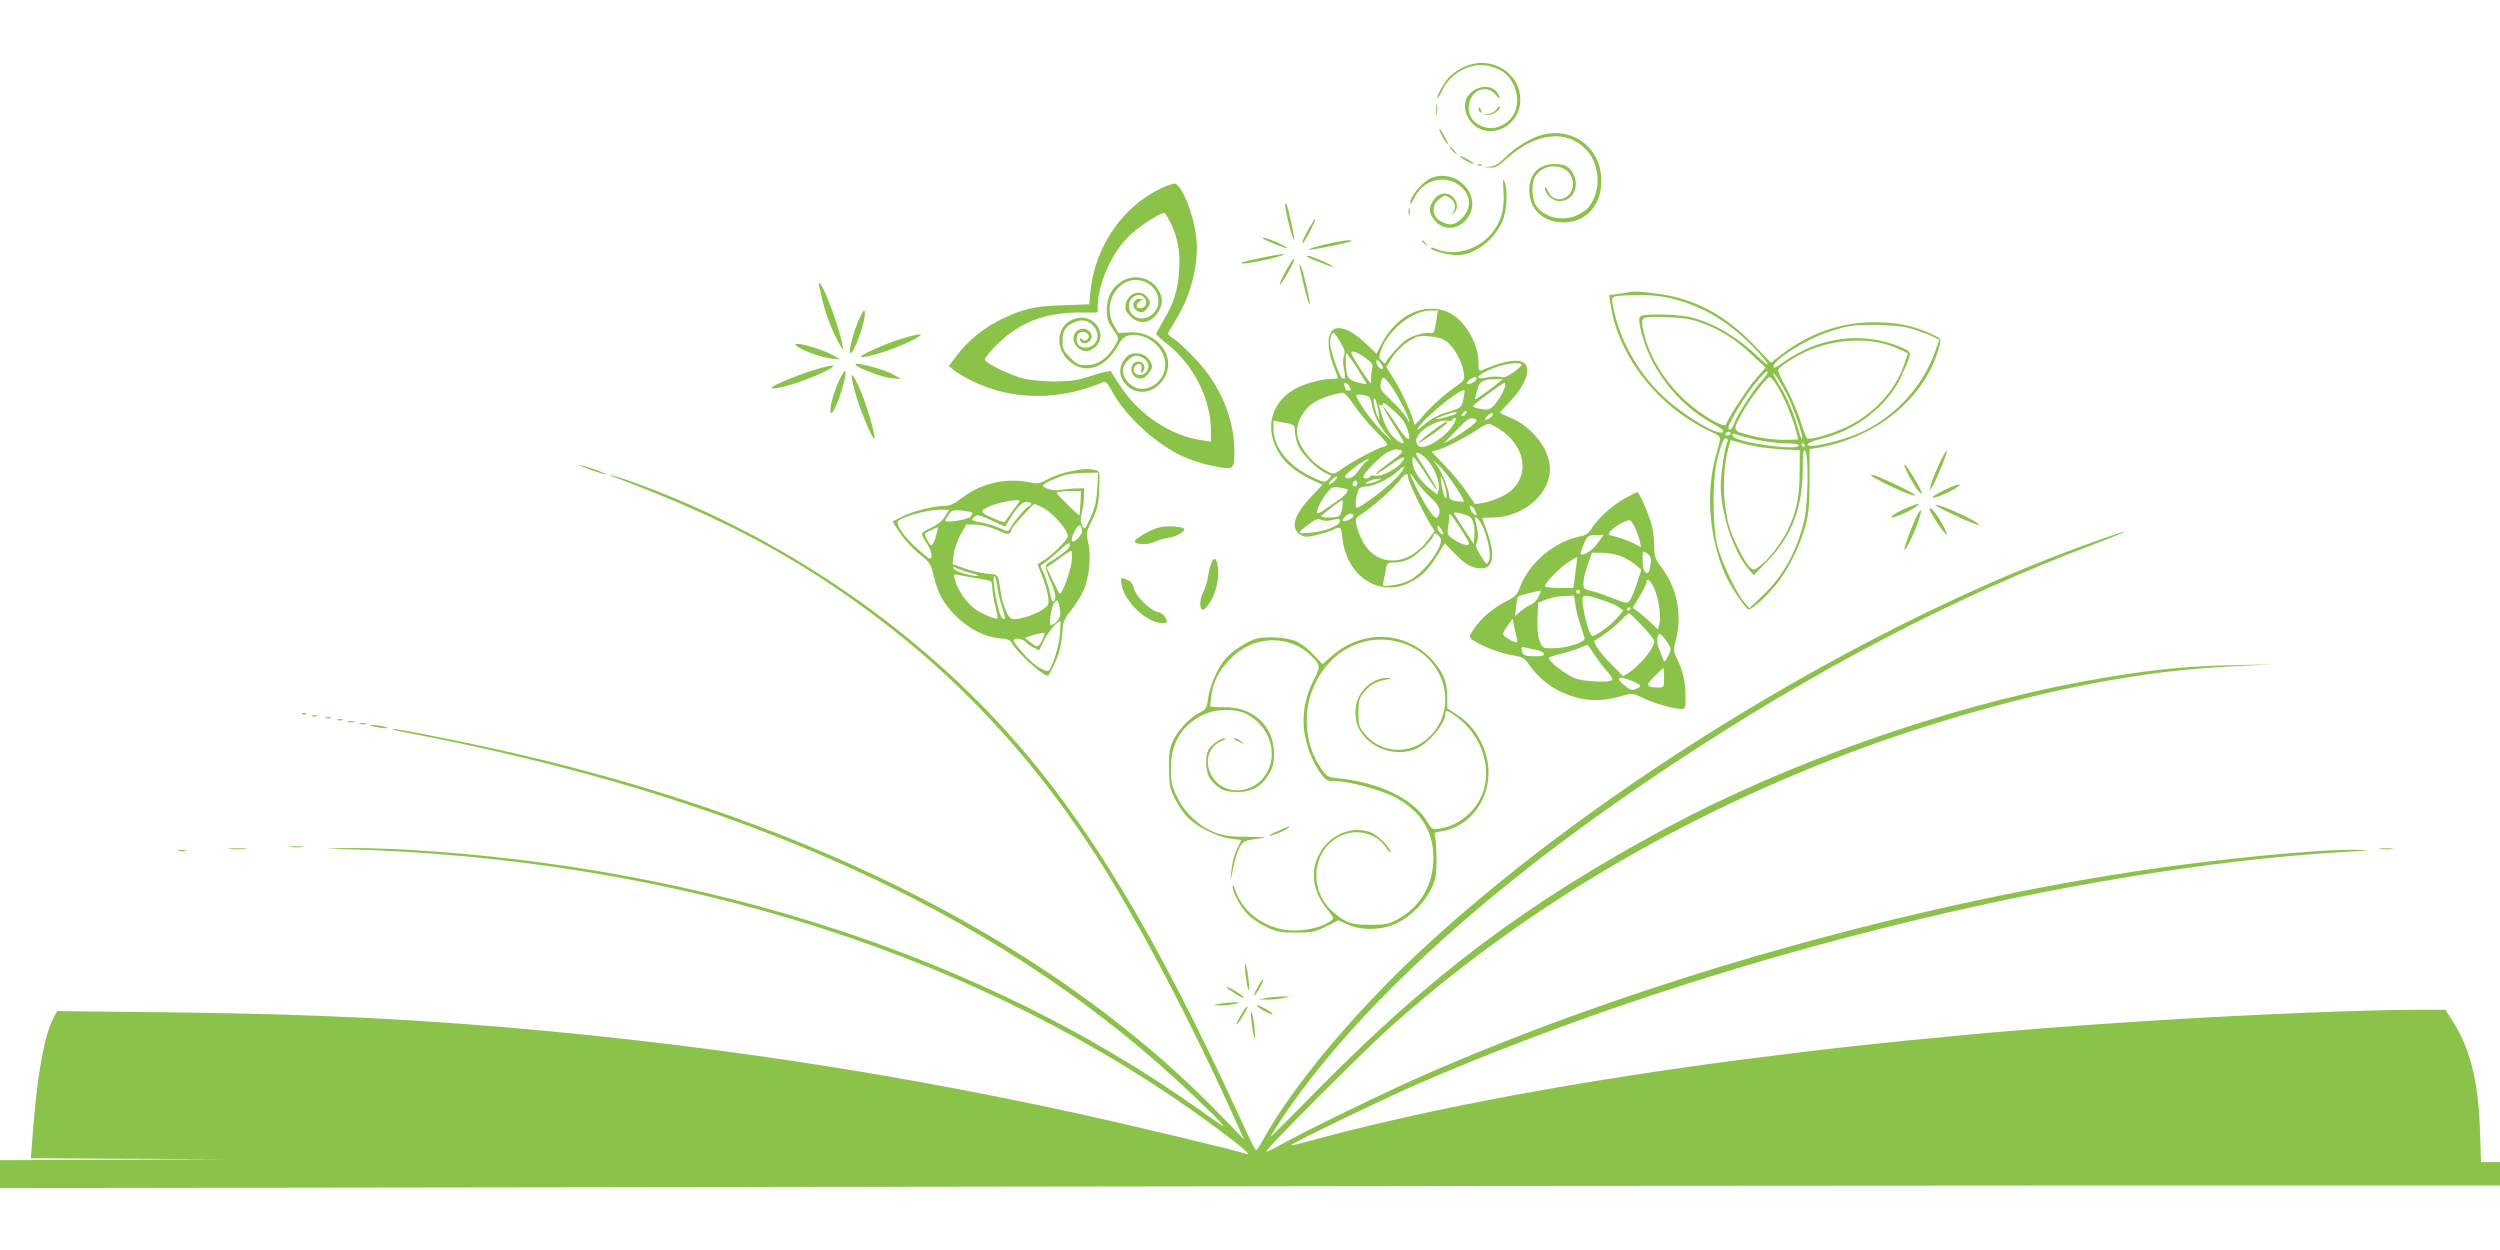 <?xml version="1.0" standalone="no"?>
<!DOCTYPE svg PUBLIC "-//W3C//DTD SVG 20010904//EN"
 "http://www.w3.org/TR/2001/REC-SVG-20010904/DTD/svg10.dtd">
<svg version="1.0" xmlns="http://www.w3.org/2000/svg"
 width="1280pt" height="640pt" viewBox="0 0 1280 640"
 preserveAspectRatio="xMidYMid meet">
<g transform="translate(0,640) scale(0.1,-0.1)"
fill="#8bc34a" stroke="none">
<path d="M7500 6059 c-25 -11 -58 -32 -73 -47 -30 -28 -67 -92 -67 -114 0 -7
11 10 24 39 43 92 153 149 244 124 62 -16 97 -43 121 -94 47 -98 5 -197 -93
-221 -38 -9 -91 10 -116 41 -46 59 -9 156 60 156 24 0 40 -7 57 -27 26 -30 31
-23 8 11 -33 46 -114 34 -151 -22 -26 -41 -13 -103 30 -142 91 -84 240 -5 240
126 0 140 -151 230 -284 170z"/>
<path d="M7353 5840 c0 -25 2 -35 4 -22 2 12 2 32 0 45 -2 12 -4 2 -4 -23z"/>
<path d="M7662 5840 c-6 -10 -24 -20 -39 -23 -28 -4 -28 -4 -2 -6 24 -1 69 33
58 44 -3 2 -10 -4 -17 -15z"/>
<path d="M7570 5841 c0 -6 4 -13 10 -16 6 -3 7 1 4 9 -7 18 -14 21 -14 7z"/>
<path d="M7370 5734 c0 -11 38 -74 45 -74 2 0 -5 17 -17 38 -27 46 -28 48 -28
36z"/>
<path d="M7875 5703 c-58 -21 -131 -69 -178 -118 -21 -22 -44 -35 -67 -38
l-35 -4 33 -1 c28 -2 44 7 90 49 148 131 304 148 404 42 58 -61 75 -169 39
-248 -22 -48 -44 -69 -94 -90 -73 -30 -163 -7 -202 52 -22 33 -26 109 -7 145
42 78 165 74 191 -5 31 -92 -86 -152 -124 -64 -8 18 -14 25 -15 16 0 -32 39
-69 74 -69 69 0 106 73 71 140 -20 38 -43 50 -97 50 -80 -1 -128 -50 -128
-133 0 -89 57 -153 148 -164 135 -16 230 83 220 231 -10 164 -166 265 -323
209z"/>
<path d="M7435 5630 c10 -11 20 -20 23 -20 3 0 -3 9 -13 20 -10 11 -20 20 -23
20 -3 0 3 -9 13 -20z"/>
<path d="M7476 5599 c6 -11 64 -42 69 -37 2 2 -14 13 -36 25 -21 12 -37 17
-33 12z"/>
<path d="M7568 5553 c7 -3 16 -2 19 1 4 3 -2 6 -13 5 -11 0 -14 -3 -6 -6z"/>
<path d="M7330 5489 c-48 -19 -111 -95 -110 -131 1 -7 10 6 22 30 51 106 187
125 257 36 34 -43 28 -99 -13 -140 -37 -37 -62 -42 -106 -19 -50 26 -54 84 -8
118 25 19 28 19 52 3 28 -18 34 -53 14 -76 -11 -12 -10 -12 5 -1 23 18 22 56
-3 81 -34 34 -82 22 -108 -27 -18 -33 -14 -59 14 -92 48 -58 132 -47 174 22
67 110 -64 246 -190 196z"/>
<path d="M7698 5419 c6 -94 -13 -158 -64 -218 -70 -82 -189 -114 -280 -76 -19
8 -32 10 -29 5 12 -19 115 -42 158 -35 85 14 169 82 208 170 25 54 30 159 12
205 -8 19 -9 6 -5 -51z"/>
<path d="M5945 5436 c-197 -92 -341 -303 -362 -530 l-6 -64 -136 -5 c-149 -5
-202 -18 -317 -73 -86 -42 -171 -111 -225 -184 l-41 -54 29 -24 c15 -12 60
-38 98 -56 201 -97 440 -98 665 -2 11 4 22 -7 40 -41 61 -115 187 -240 321
-317 59 -34 145 -63 227 -77 78 -14 82 -10 82 81 0 165 -72 337 -195 468 -41
43 -90 90 -109 103 -20 13 -36 27 -36 31 0 4 18 35 40 70 76 123 118 282 106
409 -11 126 -76 289 -114 289 -9 0 -39 -11 -67 -24z m49 -178 c37 -76 50 -150
43 -248 -6 -95 -29 -167 -82 -254 -19 -32 -35 -62 -35 -66 0 -4 25 -27 56 -51
136 -108 224 -283 224 -445 l0 -55 -47 7 c-156 22 -317 128 -411 269 -28 40
-51 78 -53 83 -2 6 -43 -3 -94 -20 -75 -25 -107 -30 -190 -31 -55 0 -126 6
-159 13 -66 16 -198 78 -204 98 -2 7 27 43 65 80 114 112 244 162 421 162 l92
0 0 28 c1 115 67 268 155 358 49 50 157 121 187 124 3 0 18 -24 32 -52z"/>
<path d="M5740 4957 c-50 -33 -73 -79 -73 -144 0 -45 6 -62 32 -99 27 -39 30
-48 19 -67 -41 -78 -94 -117 -158 -117 -36 0 -48 6 -81 39 -33 33 -39 45 -39
80 0 53 12 77 50 96 42 22 77 19 105 -10 46 -45 23 -115 -37 -115 -33 0 -52
23 -44 55 5 18 13 25 30 25 27 0 41 -24 22 -39 -9 -7 -16 -7 -24 1 -9 9 -12 9
-12 0 0 -19 28 -26 45 -12 38 31 -8 85 -52 61 -43 -22 -31 -87 19 -105 20 -7
33 -5 53 8 88 58 16 184 -88 155 -95 -26 -113 -147 -32 -218 84 -74 191 -34
258 95 42 81 197 29 228 -76 34 -114 -101 -212 -182 -131 -37 38 -39 82 -4
116 28 29 51 31 83 9 39 -27 23 -84 -24 -84 -27 0 -40 29 -20 48 19 19 38 6
30 -21 -5 -17 -3 -19 6 -11 18 17 8 49 -16 52 -51 7 -57 -72 -7 -84 21 -6 31
-2 50 20 28 33 29 46 2 80 -25 32 -86 37 -112 8 -32 -35 -40 -77 -22 -112 46
-89 160 -88 215 3 67 109 -35 244 -177 235 l-57 -3 -23 40 c-68 115 32 265
151 225 74 -24 103 -114 51 -165 -47 -48 -125 -24 -125 38 0 47 52 75 80 42
17 -21 8 -50 -18 -53 -27 -4 -30 22 -4 37 15 9 15 10 -5 11 -30 0 -42 -39 -17
-57 26 -19 41 -16 60 12 15 23 15 27 0 50 -31 47 -100 28 -112 -32 -5 -27 -1
-37 24 -63 46 -46 106 -36 142 22 25 42 25 74 0 115 -38 64 -128 83 -190 40z"/>
<path d="M6580 5348 c1 -34 40 -182 46 -175 6 5 -35 187 -42 187 -2 0 -4 -6
-4 -12z"/>
<path d="M7212 5315 c0 -16 2 -22 5 -12 2 9 2 23 0 30 -3 6 -5 -1 -5 -18z"/>
<path d="M6718 5258 c-28 -43 -60 -110 -49 -103 7 3 25 33 41 66 31 60 34 77
8 37z"/>
<path d="M6465 5180 c5 -8 109 -50 123 -50 12 1 -46 30 -89 45 -22 8 -37 10
-34 5z"/>
<path d="M6786 5149 c-86 -21 -116 -35 -51 -24 72 12 185 37 185 41 0 9 -59 1
-134 -17z"/>
<path d="M7280 5166 c0 -2 8 -10 18 -17 15 -13 16 -12 3 4 -13 16 -21 21 -21
13z"/>
<path d="M6458 5080 c-100 -21 -122 -28 -91 -29 23 -1 138 22 188 38 51 16 -3
11 -97 -9z"/>
<path d="M6691 5086 c8 -8 132 -56 136 -52 5 4 -112 56 -127 56 -8 0 -11 -2
-9 -4z"/>
<path d="M6585 5015 c-21 -36 -35 -68 -32 -71 3 -3 22 24 42 61 21 36 35 68
32 71 -3 3 -22 -24 -42 -61z"/>
<path d="M6656 5025 c18 -88 45 -188 49 -183 6 6 -33 176 -45 196 -8 13 -9 11
-4 -13z"/>
<path d="M4194 4933 c3 -10 10 -38 15 -63 16 -69 45 -149 80 -215 28 -53 31
-56 25 -25 -16 94 -100 320 -119 320 -4 0 -4 -8 -1 -17z"/>
<path d="M8345 4905 c-5 -2 -32 -6 -58 -10 l-48 -6 7 -47 c39 -266 244 -527
513 -652 58 -27 56 -18 27 -120 -53 -189 -36 -418 45 -607 26 -62 108 -183
122 -183 22 0 116 90 162 155 55 77 106 186 131 280 14 54 19 107 19 228 l0
157 35 6 c316 53 569 266 633 535 6 24 2 28 -51 52 -92 41 -171 57 -284 57
-172 0 -329 -54 -472 -162 l-59 -45 -85 89 c-129 133 -251 208 -407 248 -69
17 -210 33 -230 25z m221 -35 c155 -40 282 -116 407 -242 83 -85 108 -132 30
-56 -104 100 -227 173 -340 202 -65 17 -239 22 -262 7 -11 -7 -11 -19 -2 -62
42 -198 189 -391 373 -489 39 -21 56 -36 50 -42 -23 -23 -207 87 -310 186
-134 128 -226 298 -256 473 -7 39 -3 40 130 42 72 1 124 -5 180 -19z m146
-123 c97 -35 171 -82 255 -161 l73 -68 -50 -57 c-43 -49 -140 -198 -153 -234
-8 -22 -130 50 -209 123 -113 104 -192 239 -216 367 -11 64 -13 63 128 59 81
-3 121 -10 172 -29z m1098 -37 c36 -12 77 -28 92 -36 l27 -14 -19 -55 c-63
-182 -210 -343 -387 -421 -62 -28 -181 -61 -232 -66 -62 -5 -43 17 29 34 180
43 343 168 414 319 19 41 38 86 42 102 6 25 2 29 -38 47 -196 86 -426 57 -610
-77 -35 -25 -48 -31 -48 -19 0 33 168 139 280 176 104 35 138 39 265 36 90 -3
136 -9 185 -26z m-149 -74 c26 -8 61 -22 77 -30 l31 -16 -20 -57 c-44 -132
-158 -255 -294 -319 -80 -38 -194 -70 -204 -57 -4 4 -20 47 -35 95 -16 48 -48
122 -72 165 -25 42 -42 83 -40 90 7 18 105 79 168 104 125 50 277 59 389 25z
m-611 -145 c0 -4 -14 -24 -31 -42 -45 -50 -126 -174 -139 -214 -11 -34 -30
-48 -30 -22 0 22 99 182 147 236 45 52 53 58 53 42z m99 -111 c33 -64 86 -218
78 -226 -3 -4 -11 14 -17 37 -20 79 -60 175 -95 230 -19 30 -35 59 -35 64 0
14 36 -41 69 -105z m-50 44 c33 -52 77 -156 96 -226 l12 -48 -26 -1 c-75 -4
-154 4 -224 23 -89 23 -88 21 -35 118 35 63 125 180 139 180 5 0 23 -21 38
-46z m-239 -244 c0 -5 -7 -10 -16 -10 -8 0 -12 5 -9 10 3 6 10 10 16 10 5 0 9
-4 9 -10z m50 -11 c69 -21 176 -39 238 -39 34 0 62 -4 62 -10 0 -31 -327 15
-338 48 -5 15 -5 15 38 1z m-65 -29 c-12 -19 -35 -169 -35 -225 0 -141 65
-338 140 -426 l29 -34 73 75 c122 126 178 273 178 469 0 81 3 102 12 93 19
-19 16 -272 -5 -359 -38 -158 -106 -281 -213 -383 l-67 -64 -29 34 c-40 48
-112 200 -135 285 -26 100 -26 351 1 450 22 83 34 108 47 100 5 -4 7 -10 4
-15z m213 -35 c37 -4 87 -8 112 -8 l45 -2 -1 -120 c0 -125 -18 -203 -66 -299
-29 -58 -93 -140 -134 -171 -33 -25 -36 -26 -54 -10 -26 23 -85 139 -105 205
-36 120 -38 288 -5 408 l10 39 65 -18 c36 -10 96 -21 133 -24z m182 15 c0 -5
-2 -10 -4 -10 -3 0 -8 5 -11 10 -3 6 -1 10 4 10 6 0 11 -4 11 -10z"/>
<path d="M4398 4764 c-28 -62 -54 -161 -45 -171 16 -15 81 167 75 209 -2 18
-9 9 -30 -38z"/>
<path d="M7222 4794 c-59 -29 -116 -89 -150 -158 l-24 -47 -52 49 c-61 58
-104 82 -144 82 -57 0 -66 -88 -21 -202 10 -27 19 -51 19 -53 0 -3 -15 -5 -32
-5 -54 0 -143 -25 -192 -54 -112 -65 -148 -185 -91 -301 32 -66 89 -117 173
-157 l63 -30 -54 -57 c-91 -95 -112 -164 -61 -197 22 -15 32 -15 82 -4 31 7
69 19 84 26 41 21 45 18 51 -40 20 -193 184 -305 340 -231 62 29 103 70 150
147 l34 56 49 -50 c58 -60 91 -78 138 -78 62 0 73 65 31 185 -14 39 -25 71
-25 73 0 1 21 2 46 2 180 0 328 145 295 290 -21 93 -108 188 -206 225 -25 10
-45 20 -45 22 0 2 23 27 50 56 55 57 90 119 90 159 0 67 -79 68 -232 3 -16 -6
-18 -1 -18 39 0 99 -73 220 -154 257 -59 27 -131 24 -194 -7z m133 -30 c-9
-64 -15 -76 -33 -69 -8 3 -38 -1 -67 -10 -39 -11 -64 -27 -102 -68 -27 -29
-52 -59 -55 -67 -5 -13 -8 -13 -23 2 -17 16 -17 19 -1 62 38 100 160 196 250
196 l38 0 -7 -46z m-491 -118 c21 -35 24 -50 17 -69 -6 -15 -6 -41 0 -67 10
-45 6 -61 -12 -43 -15 15 -59 144 -59 175 0 33 10 59 20 53 5 -3 20 -25 34
-49z m543 5 c38 -28 78 -101 87 -156 7 -40 6 -41 -46 -78 -61 -43 -129 -105
-175 -162 -18 -22 -33 -34 -33 -26 0 26 -60 162 -101 226 l-41 66 29 47 c16
26 51 62 78 80 46 31 55 34 110 30 43 -3 69 -10 92 -27z m-418 -82 c34 -24 42
-35 37 -52 -3 -12 -6 -35 -6 -52 l0 -30 -18 22 c-9 13 -34 50 -55 83 -32 52
-34 60 -19 60 11 0 38 -14 61 -31z m-39 -56 c27 -43 48 -79 47 -80 -2 -1 -22
3 -46 9 -30 8 -45 18 -52 35 -9 26 -13 113 -4 113 3 0 27 -35 55 -77z m130 5
c0 -14 -15 -8 -27 11 -15 24 -3 38 14 15 7 -10 13 -21 13 -26z m710 14 c0 -5
-19 -22 -42 -39 -32 -22 -49 -28 -68 -23 -14 3 -42 2 -64 -2 -76 -17 -59 11
30 47 57 24 144 34 144 17z m-619 -189 c20 -37 40 -79 43 -93 5 -18 1 -15 -13
11 -11 20 -46 60 -78 89 -47 43 -57 58 -54 79 1 14 6 30 9 35 8 14 52 -43 93
-121z m389 117 c0 -12 -40 -33 -48 -25 -4 4 2 13 12 21 23 16 36 18 36 4z
m105 -25 c-16 -14 -50 -39 -74 -56 -35 -26 -42 -28 -38 -13 4 10 9 32 13 47 8
33 32 46 89 46 l40 0 -30 -24z m-755 -15 c9 -16 8 -20 -5 -20 -8 0 -15 2 -15
4 0 2 -3 11 -6 20 -9 23 13 20 26 -4z m795 -2 c-10 -32 -41 -81 -63 -101 -15
-14 -29 -16 -61 -11 -23 4 -40 10 -39 15 4 10 150 118 161 119 5 0 5 -10 2
-22z m-213 -63 c-8 -42 -13 -46 -93 -69 -37 -11 -73 -31 -104 -58 -69 -61 -39
-13 36 56 69 64 163 130 167 118 1 -5 -1 -26 -6 -47z m-561 -27 c23 -35 73
-95 111 -134 67 -69 69 -72 47 -79 -42 -12 -162 -76 -212 -111 -47 -34 -48
-34 -80 -18 -87 45 -157 137 -157 208 0 46 37 111 81 141 33 24 113 51 156 54
7 1 31 -27 54 -61z m65 46 c16 -4 23 -16 28 -46 9 -53 40 -114 85 -163 27 -31
23 -28 -17 10 -49 46 -111 126 -141 183 -10 19 -9 22 6 22 10 0 28 -3 39 -6z
m60 -69 c10 -58 9 -69 -5 -32 -15 40 -23 87 -14 87 5 0 13 -25 19 -55z m92
-19 c37 -34 50 -55 62 -96 18 -63 -9 -46 -64 41 -32 49 -60 88 -63 86 -2 -3
21 -44 52 -92 31 -48 54 -89 52 -92 -9 -9 -46 17 -71 50 -13 17 -31 56 -40 86
-19 64 -19 64 -6 56 6 -3 10 -1 10 6 0 13 15 3 68 -45z m357 -5 c-3 -6 -11
-11 -17 -11 -6 0 -6 6 2 15 14 17 26 13 15 -4z m-49 2 c-8 -8 -99 -33 -104
-28 -4 4 79 33 97 34 8 1 11 -2 7 -6z m177 -19 c-27 -20 -39 -17 -18 6 10 11
22 17 27 14 5 -3 1 -12 -9 -20z m-190 -35 c-42 -72 -162 -143 -184 -108 -13
21 -11 34 11 61 26 34 106 71 136 64 12 -3 26 -2 29 4 3 5 11 10 16 10 6 0 2
-14 -8 -31z m111 25 c13 -5 6 -14 -26 -40 -24 -18 -64 -45 -89 -59 l-47 -25
62 64 c62 65 72 71 100 60z m-924 -64 c0 -19 9 -53 19 -75 20 -45 97 -120 142
-139 29 -12 29 -13 10 -30 -19 -18 -22 -17 -84 12 -119 55 -197 153 -197 247
l0 41 55 -10 c54 -10 55 -11 55 -46z m1056 7 c145 -100 146 -272 2 -340 -29
-14 -72 -28 -95 -32 l-41 -6 -43 63 c-23 35 -73 95 -111 134 l-69 72 28 7 c37
9 158 70 208 106 22 15 47 28 56 29 9 0 39 -15 65 -33z m-511 -103 c12 -5 -3
-20 -60 -62 -41 -30 -74 -57 -71 -59 2 -3 35 18 73 45 67 50 96 53 52 6 -31
-33 -104 -67 -128 -59 -11 3 -22 1 -26 -5 -8 -12 -35 -13 -35 -1 0 17 90 108
122 124 37 18 49 20 73 11z m133 -48 c38 -44 66 -117 58 -152 l-7 -26 -32 25
c-50 38 -87 90 -94 130 -3 20 -2 37 3 37 5 0 33 -39 63 -86 29 -47 55 -83 58
-81 2 3 -21 43 -51 91 -31 47 -56 88 -56 91 0 16 32 0 58 -29z m-309 -6 c-9
-5 -28 -27 -44 -50 -26 -37 -57 -51 -69 -31 -6 9 101 90 119 90 6 0 3 -4 -6
-9z m452 -129 c27 -41 47 -77 44 -79 -2 -2 -20 -1 -40 2 -26 5 -35 12 -35 26
0 29 -38 125 -62 157 l-22 28 33 -30 c18 -16 55 -63 82 -104z m-307 37 c-50
-51 -179 -148 -197 -148 -14 0 0 92 16 102 6 4 23 8 37 8 35 0 119 42 155 76
50 49 41 15 -11 -38z m66 5 c0 -17 76 -177 112 -235 l23 -36 -31 -43 c-101
-140 -264 -146 -336 -12 -15 26 -29 64 -33 84 -6 32 -3 38 22 54 58 37 169
135 198 173 30 40 45 45 45 15z m113 -99 c47 -41 58 -71 38 -102 -11 -18 -54
40 -103 138 -45 88 -49 112 -10 49 16 -24 50 -63 75 -85z m-488 86 c-10 -11
-23 -20 -28 -20 -6 0 -2 9 8 20 10 11 23 20 28 20 6 0 2 -9 -8 -20z m554 -2
c16 -42 23 -88 13 -88 -5 0 -13 25 -19 55 -10 58 -8 70 6 33z m-329 3 c-25
-14 -76 -24 -65 -13 10 10 38 19 65 21 13 0 13 -1 0 -8z m-110 -16 c0 -8 -7
-15 -15 -15 -9 0 -12 6 -9 15 4 8 10 15 15 15 5 0 9 -7 9 -15z m-52 -30 c8 -7
-12 -33 -41 -52 -17 -12 -49 -34 -70 -49 -20 -15 -40 -25 -43 -22 -8 9 21 70
51 106 24 29 31 32 64 26 20 -4 37 -8 39 -9z m-25 -92 c-3 -21 -11 -41 -17
-45 -17 -11 -102 -10 -90 1 19 20 99 80 106 80 4 1 4 -16 1 -36z m677 -12 c13
-25 13 -34 0 -26 -16 10 -32 45 -21 45 6 0 15 -9 21 -19z m-33 -32 c24 -9 37
-53 31 -110 l-3 -34 -46 70 c-25 39 -49 76 -53 83 -8 13 20 10 71 -9z m-587 1
c0 -12 -38 -32 -52 -28 -14 5 19 38 38 38 8 0 14 -4 14 -10z m563 -90 c36 -58
36 -60 14 -60 -12 0 -40 12 -61 26 -35 24 -38 29 -32 63 3 20 6 45 6 56 0 19
1 19 18 -2 9 -13 34 -50 55 -83z m-670 68 c32 9 37 8 37 -6 0 -24 -82 -55
-155 -60 -66 -5 -66 -2 -1 46 32 24 44 28 61 20 15 -6 34 -6 58 0z m768 -33
c30 -68 45 -149 32 -177 -10 -22 -11 -22 -41 26 -25 39 -29 53 -21 68 10 18 7
63 -7 111 -11 36 18 15 37 -28z m-201 -38 c0 -5 -7 -4 -15 3 -8 7 -15 20 -15
29 1 13 3 13 15 -3 8 -11 15 -24 15 -29z m-16 -20 c23 -37 -78 -178 -157 -218
-21 -11 -61 -23 -89 -26 -50 -6 -51 -6 -45 18 3 13 9 41 12 62 7 35 9 37 47
37 21 0 56 9 76 19 40 20 122 102 122 122 0 15 21 6 34 -14z"/>
<path d="M7327 4188 c-37 -28 -66 -53 -63 -55 4 -5 146 95 146 103 0 10 -20
-1 -83 -48z"/>
<path d="M4620 4667 c-85 -26 -228 -89 -212 -95 21 -7 168 39 247 78 90 43 76
50 -35 17z"/>
<path d="M4084 4625 c30 -23 123 -55 175 -61 l46 -5 -47 26 c-46 24 -146 55
-178 55 -12 -1 -11 -4 4 -15z"/>
<path d="M4380 4534 c0 -14 133 -65 181 -70 l54 -5 -35 20 c-49 29 -200 70
-200 55z"/>
<path d="M4185 4511 c-80 -23 -224 -81 -232 -94 -15 -25 179 33 275 83 64 33
47 37 -43 11z"/>
<path d="M4297 4453 c-30 -65 -52 -145 -44 -165 12 -32 86 179 75 213 -2 6
-16 -16 -31 -48z"/>
<path d="M4376 4399 c23 -88 92 -254 101 -245 8 8 -38 170 -69 241 -48 111
-61 113 -32 4z"/>
<path d="M9928 4023 c-20 -44 -40 -93 -43 -109 l-6 -29 15 25 c25 41 77 171
74 182 -2 6 -20 -25 -40 -69z"/>
<path d="M3024 3994 c39 -13 75 -24 80 -23 6 0 -20 11 -58 25 -39 13 -75 24
-80 23 -6 0 20 -11 58 -25z"/>
<path d="M9750 4017 c0 -13 48 -101 69 -127 33 -40 24 -9 -15 56 -36 60 -54
84 -54 71z"/>
<path d="M5472 3985 c-35 -8 -83 -25 -108 -39 -42 -23 -49 -24 -102 -14 -118
22 -241 -8 -336 -81 -38 -29 -63 -41 -87 -41 -57 0 -164 -27 -218 -54 l-51
-26 17 -28 c37 -58 79 -106 127 -144 46 -37 52 -46 67 -107 21 -90 52 -146
115 -207 65 -64 148 -106 221 -112 41 -3 56 -9 64 -25 26 -48 157 -167 184
-167 3 0 20 30 37 67 21 47 31 89 36 142 5 69 8 79 46 126 23 28 52 75 65 105
29 66 39 179 22 245 -11 43 -10 50 21 113 27 57 33 81 36 158 4 89 4 91 -19
97 -34 9 -65 7 -137 -8z m146 -89 c-4 -65 -13 -99 -35 -148 -29 -61 -30 -62
-42 -39 -10 18 -10 33 -2 66 6 24 11 62 11 84 l0 41 -47 -1 c-27 -1 -61 -5
-78 -8 -27 -7 -85 10 -85 24 0 7 62 37 105 51 22 7 71 13 109 13 l69 1 -5 -84z
m-86 -70 c-1 -33 -4 -62 -6 -64 -4 -3 -116 108 -116 114 0 6 48 12 85 10 l40
-1 -3 -59z m-312 9 c0 -3 -15 -25 -34 -49 -19 -25 -36 -50 -38 -56 -2 -7 -27
0 -66 18 -68 30 -69 38 -7 63 51 20 145 36 145 24z m60 -14 c0 -5 -6 -11 -14
-14 -16 -6 -91 -98 -98 -119 -4 -10 -14 -9 -44 6 -21 10 -65 24 -97 30 -55 11
-57 13 -40 28 17 15 23 14 89 -16 l71 -33 18 31 c39 66 67 96 91 96 13 0 24
-4 24 -9z m59 -20 c41 -21 105 -87 123 -127 10 -22 7 -29 -33 -70 -24 -26 -60
-57 -81 -70 l-36 -23 24 -60 c13 -33 27 -79 30 -104 6 -41 4 -45 -26 -67 -34
-24 -109 -50 -147 -50 -19 0 -28 10 -43 43 -10 23 -21 59 -24 80 -18 116 -10
104 -75 110 -32 4 -85 16 -116 28 l-58 21 6 50 c4 28 19 73 36 102 l29 51 50
-1 c30 -1 73 -12 108 -28 45 -21 59 -24 66 -14 4 7 8 16 8 20 0 8 110 128 116
128 3 0 22 -9 43 -19z m-501 -46 c-15 -23 -40 -43 -70 -57 -27 -11 -48 -26
-48 -32 0 -6 11 -28 25 -48 25 -37 33 -78 16 -78 -5 0 -35 23 -66 52 -69 62
-112 125 -96 141 21 21 147 56 204 57 l57 0 -22 -35z m140 20 c3 -3 -1 -12
-10 -21 -15 -15 -128 -33 -128 -20 0 4 8 18 18 32 15 22 22 24 66 20 27 -3 51
-8 54 -11z m562 -96 c0 -8 -11 -26 -24 -38 -32 -30 -39 -8 -13 42 20 38 36 36
37 -4z m-749 -28 c-17 -53 -23 -55 -46 -11 -14 27 -14 28 18 44 18 8 35 16 38
16 3 0 -2 -22 -10 -49z m667 -71 c-13 -11 -42 -32 -66 -47 -48 -29 -48 -24 -8
-120 23 -55 26 -93 7 -93 -4 0 -12 25 -18 55 -7 30 -20 71 -29 91 l-18 37 30
21 c16 11 49 40 74 63 32 29 46 38 48 27 2 -8 -7 -23 -20 -34z m29 -55 c-5
-48 -48 -165 -61 -165 -2 0 -18 30 -36 68 l-31 67 22 15 c13 8 39 27 58 42 20
15 40 27 45 27 5 1 6 -24 3 -54z m-515 -59 c29 -8 44 -15 33 -15 -36 -1 -119
25 -123 38 -3 10 0 11 16 2 12 -6 45 -18 74 -25z m36 -28 c71 -11 72 -12 72
-42 0 -17 7 -60 15 -95 9 -35 14 -66 12 -67 -7 -7 -71 19 -108 43 -45 29 -93
96 -107 147 -11 38 -11 38 16 32 15 -3 60 -11 100 -18z m97 -35 c3 -27 14 -75
25 -108 19 -61 19 -72 2 -61 -19 11 -57 216 -41 216 4 0 11 -21 14 -47z m324
-145 c1 -23 -28 -58 -49 -58 -12 0 3 97 18 113 16 18 17 18 23 -5 4 -12 7 -35
8 -50z m-2 -106 c-5 -61 -37 -165 -57 -185 -9 -10 -55 13 -90 46 -39 35 -90
97 -90 107 0 16 46 11 61 -6 7 -8 25 -22 41 -30 l28 -14 26 52 c22 44 66 96
83 98 2 0 1 -30 -2 -68z m-92 -31 c-19 -37 -24 -38 -60 -9 l-28 22 49 16 c27
8 50 12 52 8 2 -4 -4 -20 -13 -37z"/>
<path d="M3170 3948 c536 -204 897 -395 1285 -683 446 -330 817 -726 1138
-1216 216 -329 506 -878 743 -1409 l34 -75 -93 97 c-839 879 -2089 1524 -3647
1882 -249 57 -608 128 -621 124 -6 -2 31 -12 82 -21 1685 -320 2982 -905 3933
-1776 144 -132 263 -251 236 -235 -8 4 -67 45 -130 90 -1089 771 -2508 1235
-4054 1324 -98 5 -235 9 -305 8 -119 -2 -120 -2 -26 -5 1733 -44 3307 -549
4507 -1446 116 -86 161 -127 126 -114 -41 15 -566 141 -838 201 -903 198
-1783 336 -2725 426 -650 61 -1180 88 -1951 97 l-572 6 -21 -41 c-47 -92 -83
-304 -106 -619 l-7 -93 498 -3 499 -2 -577 -3 -578 -2 0 -72 0 -71 4118 6
c2264 4 5144 7 6400 7 l2282 0 0 60 0 60 -48 0 -49 0 -6 172 c-9 247 -51 412
-140 551 l-37 57 -147 0 c-257 0 -872 -25 -1358 -56 -1686 -104 -3294 -335
-4317 -618 -49 -13 -88 -22 -88 -19 0 8 499 249 660 318 1475 637 3342 1102
4745 1184 127 7 132 8 50 10 -202 3 -723 -48 -1130 -110 -1221 -186 -2573
-573 -3650 -1046 -196 -86 -615 -290 -724 -352 -41 -23 -76 -40 -78 -37 -8 7
489 506 632 634 641 574 1411 1040 2275 1377 413 162 920 309 1315 384 285 54
487 78 758 91 l172 9 -205 -5 c-262 -5 -466 -28 -774 -85 -693 -129 -1502
-414 -2121 -746 -723 -389 -1214 -758 -1800 -1354 -131 -134 -235 -237 -230
-229 105 178 281 404 478 615 406 433 910 846 1562 1280 741 492 1455 866
2170 1136 210 80 220 91 17 19 -1145 -403 -2545 -1251 -3452 -2092 -346 -321
-669 -708 -816 -979 -15 -27 -30 -49 -33 -49 -3 0 -42 78 -85 173 -428 931
-783 1519 -1190 1969 -512 566 -1195 1022 -1922 1282 -108 38 -157 49 -64 14z"/>
<path d="M9580 3966 c0 -7 106 -61 171 -87 86 -33 67 -13 -33 34 -96 46 -138
63 -138 53z"/>
<path d="M9951 3889 c-34 -17 -60 -33 -57 -36 7 -7 74 20 117 46 52 32 10 25
-60 -10z"/>
<path d="M8317 3847 c-63 -35 -136 -101 -168 -153 -15 -24 -30 -35 -57 -40
-134 -25 -267 -139 -313 -268 -11 -30 -24 -43 -64 -63 -68 -34 -129 -85 -166
-140 -36 -52 -38 -48 58 -95 35 -16 92 -35 129 -41 61 -11 68 -14 95 -53 63
-91 166 -155 281 -174 66 -10 123 -4 208 21 34 10 44 9 93 -15 55 -27 152 -55
195 -56 21 0 22 4 22 68 0 69 -14 129 -46 195 -16 34 -16 42 -4 90 34 127 7
265 -71 369 -34 45 -39 59 -39 105 0 28 -5 76 -11 105 -12 55 -65 178 -77 178
-4 0 -33 -15 -65 -33z m54 -148 c9 -19 20 -49 24 -67 l7 -33 -40 20 c-21 11
-60 25 -86 32 -46 11 -46 12 -29 31 21 24 84 58 98 54 6 -1 17 -18 26 -37z
m-192 -81 c-25 -36 -74 -66 -86 -54 -2 2 5 24 16 50 19 44 22 46 61 46 l40 0
-31 -42z m274 -90 c-6 -56 -13 -70 -28 -58 -10 8 -15 31 -15 62 0 50 0 50 23
35 14 -10 21 -24 20 -39z m-161 27 c24 -9 60 -28 78 -44 l34 -28 -23 -69 c-12
-38 -28 -77 -36 -87 -13 -18 -16 -18 -82 8 -37 15 -88 33 -113 39 -45 11 -45
11 -42 51 2 21 13 63 24 92 l19 53 48 0 c26 0 68 -7 93 -15z m-226 -87 l-10
-78 -73 0 c-40 0 -73 4 -73 8 0 17 76 96 119 123 24 16 45 28 46 26 1 -1 -3
-37 -9 -79z m404 -81 c22 -50 36 -143 26 -182 l-7 -27 -42 39 c-23 21 -52 46
-65 55 l-23 16 36 58 c19 33 35 65 35 72 0 27 22 10 40 -31z m-594 -45 c-9
-17 -25 -33 -36 -37 -11 -4 -34 -18 -52 -33 l-31 -26 5 47 c3 27 8 50 10 52 6
6 112 33 116 30 2 -2 -4 -17 -12 -33z m214 28 c0 -5 -4 -10 -10 -10 -5 0 -10
5 -10 10 0 6 5 10 10 10 6 0 10 -4 10 -10z m-24 -67 c4 -27 15 -73 26 -103 10
-30 20 -61 21 -69 3 -20 -93 -50 -161 -50 -52 -1 -53 0 -68 35 -10 24 -14 61
-12 117 l3 81 45 18 c25 9 66 17 92 17 l47 1 7 -47z m134 26 c36 -11 76 -28
88 -38 l24 -17 -27 -32 c-34 -41 -122 -105 -134 -98 -13 9 -38 92 -46 154 -8
62 -5 63 95 31z m150 -43 c0 -3 -4 -8 -10 -11 -5 -3 -10 -1 -10 4 0 6 5 11 10
11 6 0 10 -2 10 -4z m59 -91 c33 -36 61 -71 61 -78 0 -35 -73 -124 -132 -162
l-28 -17 -58 59 c-33 32 -66 72 -75 89 l-16 31 47 31 c26 17 65 49 87 71 21
23 42 41 46 41 4 0 34 -29 68 -65z m-644 -57 c9 -33 1 -35 -43 -8 -35 21 -34
23 2 73 l21 29 6 -34 c3 -18 10 -45 14 -60z m777 -35 c15 -26 15 -30 -2 -63
-16 -31 -19 -33 -25 -15 -4 11 -13 35 -21 53 -8 18 -11 44 -8 58 6 22 8 23 23
10 9 -8 23 -27 33 -43z m-378 -55 c18 -29 48 -68 65 -86 17 -19 29 -38 26 -43
-10 -15 -138 -10 -188 7 -43 15 -137 86 -137 104 0 5 24 14 53 20 40 9 107 31
144 49 1 1 18 -23 37 -51z m-304 26 c21 -4 41 -13 44 -20 4 -11 -7 -14 -48
-14 -40 0 -55 4 -60 16 -10 26 -7 36 10 30 9 -3 33 -9 54 -12z m660 -144 c0
-50 0 -50 -32 -50 -61 0 -64 13 -16 58 23 23 44 42 46 42 1 0 2 -22 2 -50z
m-163 -17 c49 -21 52 -26 20 -40 -20 -9 -29 -7 -55 14 -56 43 -38 56 35 26z"/>
<path d="M9741 3790 c-68 -33 -78 -53 -13 -27 53 21 111 57 92 57 -8 0 -44
-14 -79 -30z"/>
<path d="M9910 3814 c0 -9 210 -106 222 -102 6 2 -22 21 -63 41 -79 39 -159
69 -159 61z"/>
<path d="M9880 3793 c0 -16 80 -136 87 -130 3 3 -9 30 -26 60 -31 54 -61 88
-61 70z"/>
<path d="M9815 3760 c-23 -44 -65 -157 -65 -173 1 -18 50 79 71 142 22 62 18
78 -6 31z"/>
<path d="M5922 3696 c-44 -15 -112 -55 -112 -68 0 -16 68 -19 98 -4 16 8 49
18 73 22 46 7 97 38 80 48 -22 14 -99 15 -139 2z"/>
<path d="M6202 3518 c-6 -13 -13 -44 -17 -69 -3 -25 -14 -62 -25 -82 -23 -43
-18 -106 7 -85 47 39 80 145 68 218 -8 45 -17 50 -33 18z"/>
<path d="M5740 3429 c0 -92 122 -218 212 -219 26 0 27 2 16 26 -8 16 -23 27
-42 31 -39 8 -112 82 -121 122 -4 21 -15 35 -32 42 -31 12 -33 11 -33 -2z"/>
<path d="M6418 3125 c-53 -20 -123 -70 -152 -108 -38 -49 -73 -135 -81 -195
-6 -48 -10 -54 -43 -71 -51 -26 -107 -85 -134 -140 -19 -38 -23 -62 -23 -141
0 -82 4 -103 26 -151 15 -31 43 -75 64 -98 46 -51 155 -106 227 -115 l54 -7
-23 -47 c-12 -26 -25 -74 -28 -107 l-5 -60 14 72 c8 40 23 87 33 105 16 28 26
34 73 41 29 4 55 8 56 10 1 1 -43 2 -99 3 -80 0 -114 5 -157 22 -80 31 -153
99 -192 179 -29 59 -33 77 -33 148 0 128 52 217 160 273 66 34 170 36 230 5
110 -58 158 -190 105 -292 -63 -124 -234 -132 -291 -13 -33 68 -10 140 54 167
18 8 26 14 19 15 -23 0 -70 -32 -84 -58 -20 -38 -15 -117 8 -149 39 -52 71
-68 137 -68 77 0 126 27 164 92 20 35 26 59 26 102 0 146 -109 245 -261 240
-37 -1 -66 2 -66 7 1 5 4 30 7 56 10 84 64 167 145 226 111 79 266 70 360 -21
54 -52 55 -58 18 -129 -45 -87 -62 -186 -46 -276 13 -75 45 -154 86 -207 24
-31 31 -35 74 -35 69 0 230 -44 302 -82 141 -75 205 -185 196 -337 -8 -125
-72 -227 -179 -286 -49 -27 -63 -30 -144 -30 -98 0 -125 10 -191 67 -131 115
-105 328 48 392 82 34 175 8 223 -61 14 -21 25 -32 25 -26 0 21 -63 85 -97 99
-94 40 -211 -6 -265 -103 -52 -92 -38 -197 38 -290 35 -42 35 -45 18 -58 -38
-29 -119 -50 -189 -49 -133 0 -259 86 -298 201 -9 26 -16 39 -16 27 -1 -33 48
-121 87 -155 20 -18 61 -44 92 -58 46 -22 69 -26 145 -26 82 0 97 3 154 31
l63 32 47 -21 c71 -33 178 -30 253 6 71 35 140 104 176 176 23 48 27 68 27
146 0 50 -3 102 -7 116 -7 25 -5 27 33 33 185 30 292 241 215 428 -30 74 -75
130 -137 169 l-49 32 0 61 c0 73 -22 127 -76 186 -137 151 -358 159 -517 20
l-46 -41 -43 46 c-23 26 -60 56 -83 67 -51 27 -174 34 -227 13z m773 -21 c209
-75 278 -326 130 -474 -98 -98 -250 -91 -335 14 -28 34 -31 45 -31 106 0 54 4
75 21 96 31 42 64 63 114 73 36 7 39 9 15 10 -86 2 -165 -80 -165 -172 0 -59
14 -94 53 -136 63 -67 171 -90 255 -56 66 28 152 130 152 180 0 22 12 19 56
-14 128 -92 185 -259 135 -393 -37 -96 -123 -166 -223 -181 -35 -5 -38 -3 -63
39 -65 111 -240 197 -445 218 -65 7 -66 8 -98 55 -74 107 -92 258 -48 384 76
214 280 321 477 251z"/>
<path d="M1548 2743 c7 -3 16 -2 19 1 4 3 -2 6 -13 5 -11 0 -14 -3 -6 -6z"/>
<path d="M1598 2733 c6 -2 18 -2 25 0 6 3 1 5 -13 5 -14 0 -19 -2 -12 -5z"/>
<path d="M1668 2723 c6 -2 18 -2 25 0 6 3 1 5 -13 5 -14 0 -19 -2 -12 -5z"/>
<path d="M1728 2713 c6 -2 18 -2 25 0 6 3 1 5 -13 5 -14 0 -19 -2 -12 -5z"/>
<path d="M1783 2703 c9 -2 23 -2 30 0 6 3 -1 5 -18 5 -16 0 -22 -2 -12 -5z"/>
<path d="M1843 2693 c9 -2 23 -2 30 0 6 3 -1 5 -18 5 -16 0 -22 -2 -12 -5z"/>
<path d="M1915 2680 c17 -4 41 -8 55 -8 22 0 22 1 -5 8 -16 4 -41 8 -55 8 -22
0 -22 -1 5 -8z"/>
<path d="M6329 2609 c14 -5 30 -13 36 -17 6 -4 2 1 -8 11 -11 9 -27 17 -36 16
-10 0 -7 -4 8 -10z"/>
<path d="M6540 2144 c-30 -13 -48 -23 -40 -23 18 -1 100 36 100 44 0 3 -1 4
-2 4 -2 -1 -28 -12 -58 -25z"/>
<path d="M1488 2063 c18 -2 45 -2 60 0 15 2 0 4 -33 4 -33 0 -45 -2 -27 -4z"/>
<path d="M1178 2053 c23 -2 59 -2 80 0 20 2 1 4 -43 4 -44 0 -61 -2 -37 -4z"/>
<path d="M12188 2053 c18 -2 45 -2 60 0 15 2 0 4 -33 4 -33 0 -45 -2 -27 -4z"/>
<path d="M913 2043 c9 -2 25 -2 35 0 9 3 1 5 -18 5 -19 0 -27 -2 -17 -5z"/>
<path d="M6376 1420 c4 -36 10 -74 15 -85 11 -25 0 88 -12 125 -5 15 -6 0 -3
-40z"/>
<path d="M6441 1349 c-13 -22 -21 -42 -19 -45 3 -2 15 14 27 37 13 22 21 42
19 45 -3 2 -15 -14 -27 -37z"/>
<path d="M6280 1345 c0 -6 77 -55 87 -55 5 0 -1 8 -12 16 -26 20 -75 46 -75
39z"/>
<path d="M6480 1290 l-35 -7 40 -1 c22 -1 58 3 80 7 l40 9 -45 0 c-25 -1 -61
-4 -80 -8z"/>
<path d="M6240 1260 c-35 -7 -34 -7 10 -8 25 0 59 4 75 8 28 7 28 8 -10 8 -22
-1 -56 -4 -75 -8z"/>
<path d="M6435 1251 c3 -6 25 -21 47 -32 22 -11 37 -16 33 -10 -3 6 -25 21
-47 32 -22 11 -37 16 -33 10z"/>
<path d="M6356 1207 c-36 -61 -32 -73 5 -13 17 26 28 50 26 53 -3 2 -17 -15
-31 -40z"/>
<path d="M6407 1175 c3 -33 10 -71 15 -85 5 -16 6 -2 2 38 -3 35 -9 73 -14 85
-6 15 -7 1 -3 -38z"/>
</g>
</svg>
